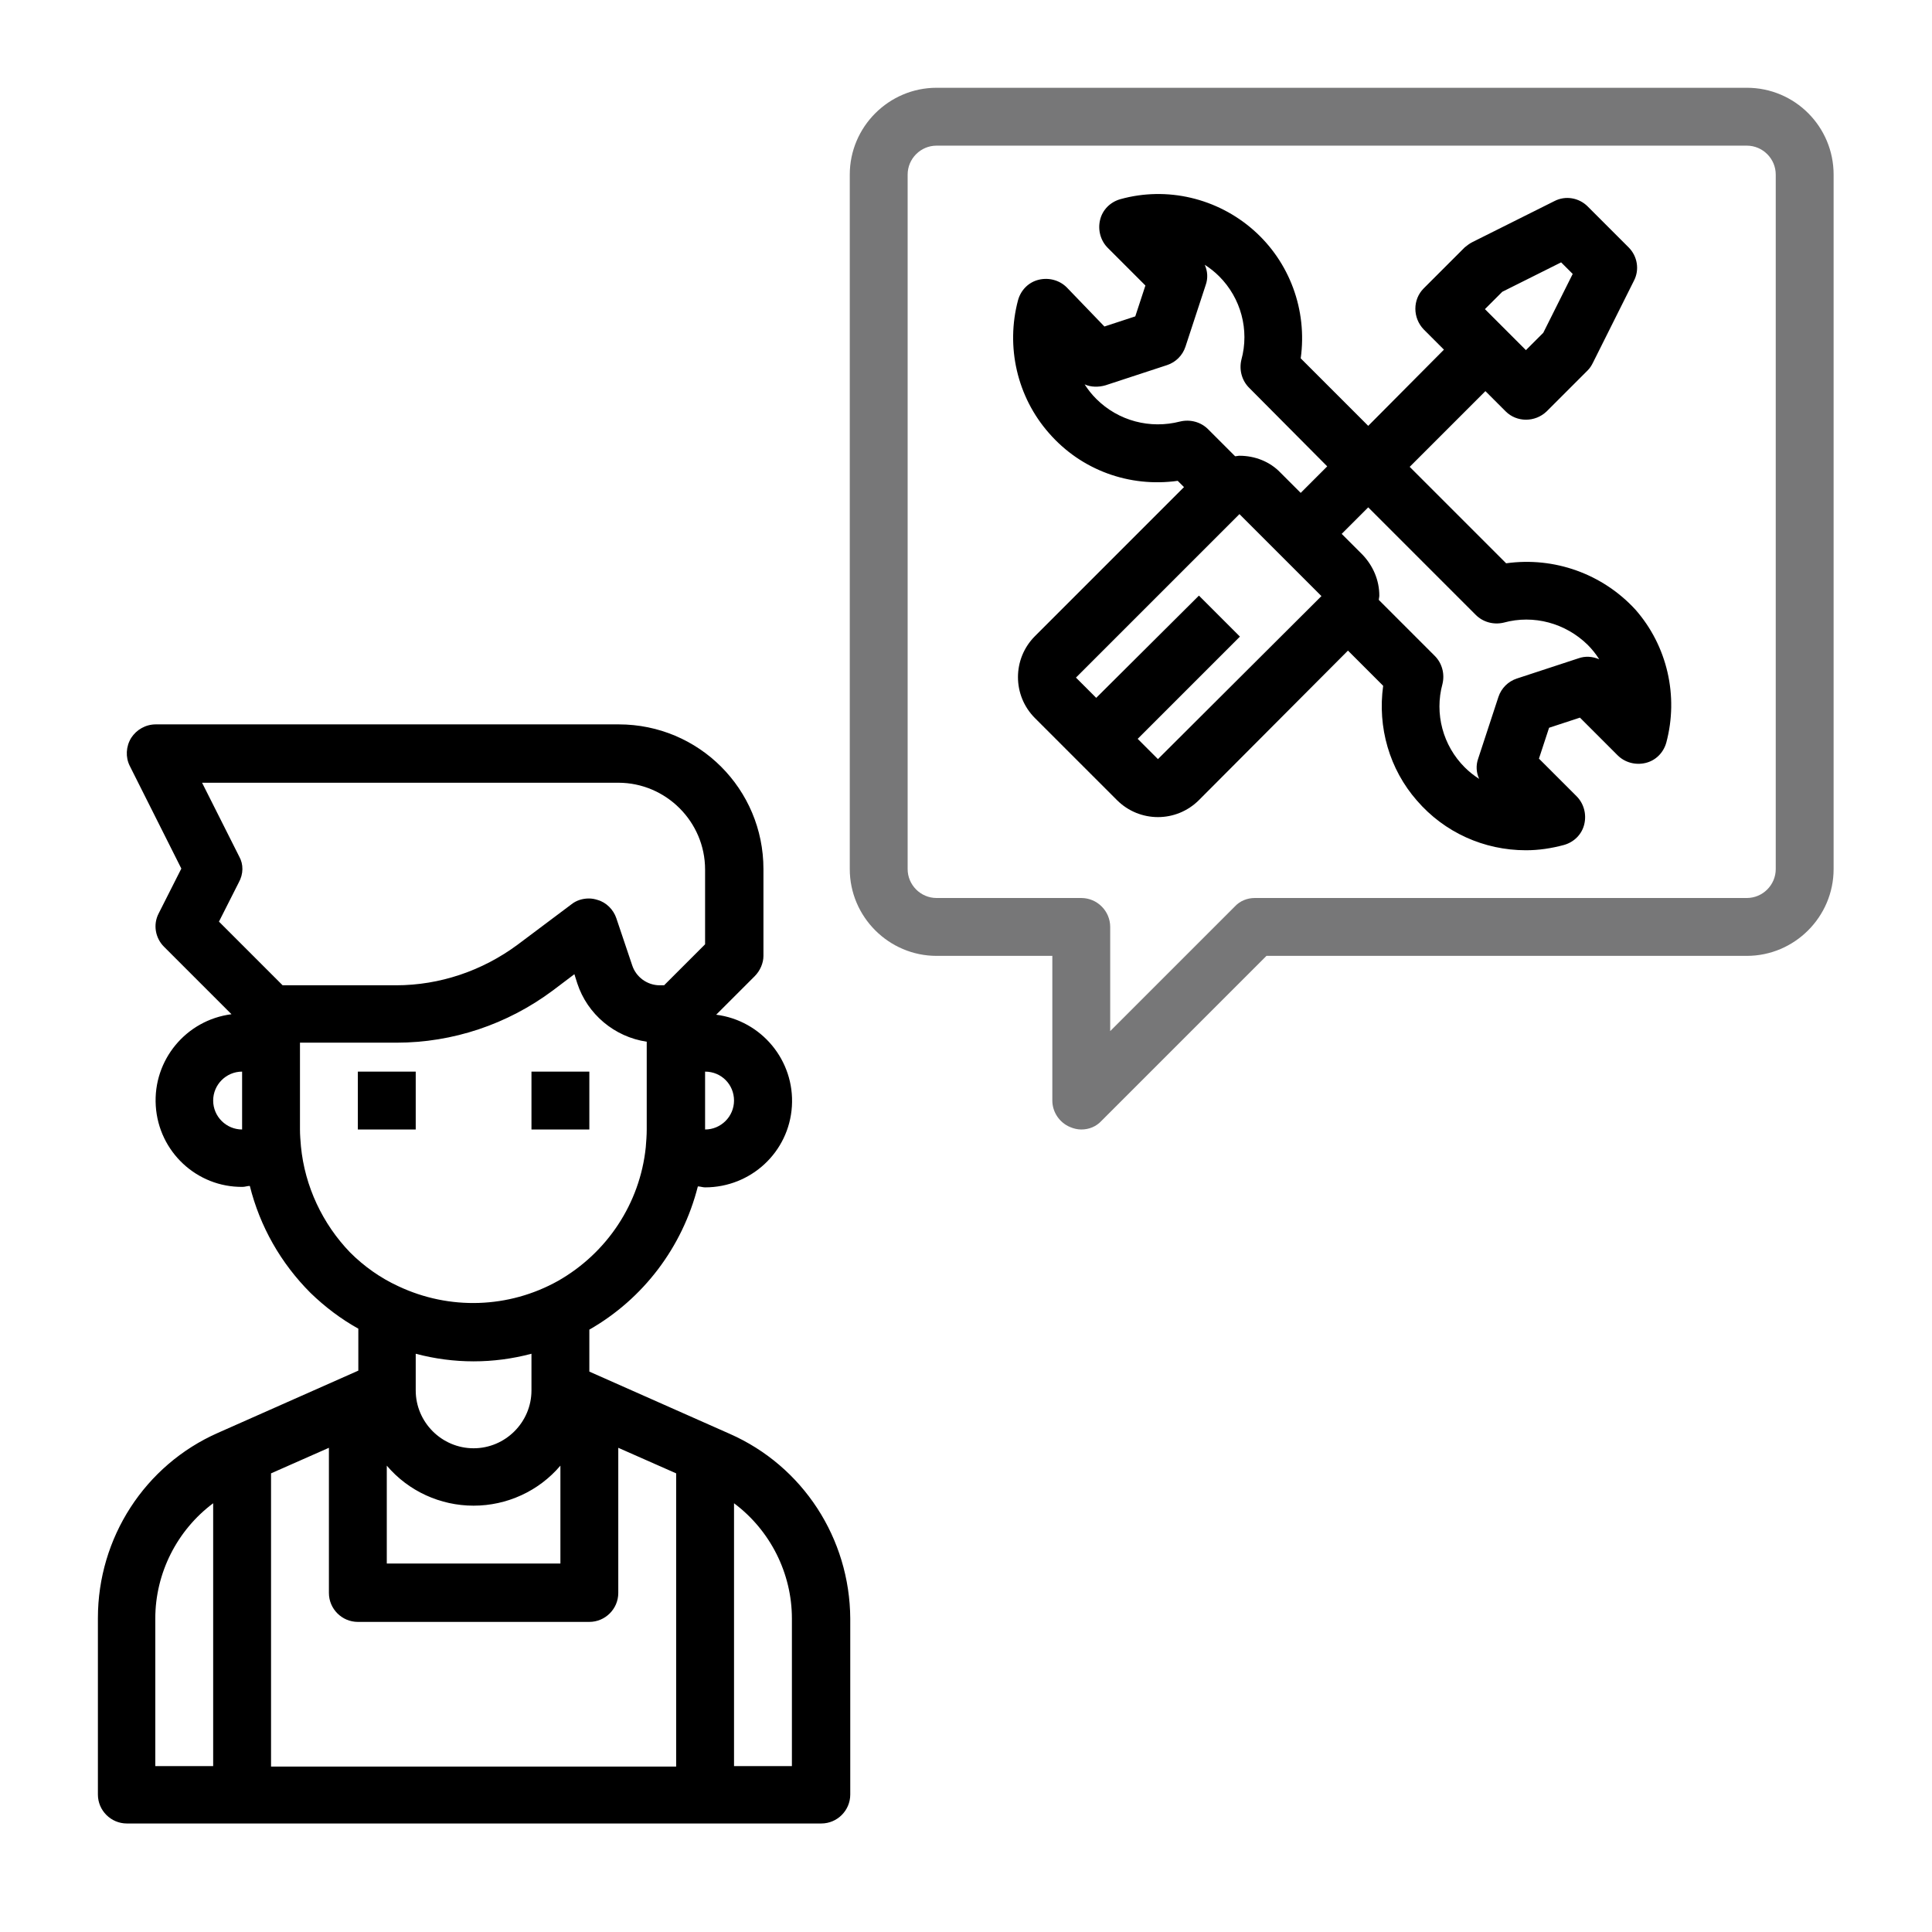 <?xml version="1.0" encoding="utf-8"?>
<!-- Generator: Adobe Illustrator 24.0.1, SVG Export Plug-In . SVG Version: 6.00 Build 0)  -->
<svg version="1.1" id="Ebene_1" xmlns="http://www.w3.org/2000/svg" xmlns:xlink="http://www.w3.org/1999/xlink" x="0px" y="0px"
	 viewBox="0 0 400.6 400.6" style="enable-background:new 0 0 400.6 400.6;" xml:space="preserve">
<style type="text/css">
	.st0{fill:#777778;}
</style>
<g>
	<rect x="74.2" y="222.2" width="12" height="12"/>
	<rect x="110.2" y="222.2" width="12" height="12"/>
	<path d="M151.3,297.3l-29.1-12.9v-8.7c11.2-6.4,19.3-17.1,22.5-29.7c0.5,0,1,0.2,1.5,0.2c9.5,0,17.4-7.3,18-16.8
		c0.6-9.5-6.3-17.8-15.7-19l8-8c1.1-1.1,1.8-2.7,1.8-4.2v-18c0-16.6-13.4-30-30-30h-96c-2.1,0-4,1.1-5.1,2.8c-1.1,1.8-1.2,4-0.3,5.8
		l10.7,21.3l-4.7,9.3c-1.2,2.3-0.7,5.1,1.1,6.9l14,14c-9.4,1.2-16.3,9.5-15.7,19c0.6,9.5,8.5,16.9,18,16.8c0.5,0,1-0.2,1.5-0.2
		c2.1,8.4,6.4,16,12.6,22.2c3,2.9,6.3,5.4,9.9,7.4v8.7l-29.1,12.9c-15.2,6.7-24.9,21.8-24.9,38.4v36.6c0,3.3,2.7,6,6,6h144
		c3.3,0,6-2.7,6-6v-36.5C176.2,319,166.5,304,151.3,297.3L151.3,297.3z M56.2,305.5l12-5.3v30.1c0,3.3,2.7,6,6,6h48c3.3,0,6-2.7,6-6
		v-30.1l12,5.3v60.8h-84V305.5z M86.2,280.7c7.9,2.1,16.1,2.1,24,0v7.6c0,6.6-5.4,12-12,12s-12-5.4-12-12V280.7z M80.2,303.9
		c4.5,5.3,11.1,8.3,18,8.3s13.5-3,18-8.3v20.3h-36V303.9z M152.2,228.2c0,3.3-2.7,6-6,6v-12C149.6,222.2,152.2,224.9,152.2,228.2
		L152.2,228.2z M49.6,177.6l-7.7-15.3h86.3c9.9,0,18,8.1,18,18v15.5l-8.5,8.5h-0.9c-2.6,0-4.9-1.7-5.7-4.1l-3.3-9.8
		c-0.6-1.8-2.1-3.3-3.9-3.8c-0.6-0.2-1.2-0.3-1.8-0.3c-1.3,0-2.6,0.4-3.6,1.2l-11.2,8.4c-7.3,5.4-16.1,8.4-25.2,8.4H58.6l-13.2-13.2
		l4.1-8.1C50.5,181.2,50.5,179.2,49.6,177.6L49.6,177.6z M44.2,228.2c0-3.3,2.7-6,6-6v12C46.9,234.2,44.2,231.5,44.2,228.2
		L44.2,228.2z M62.4,237.7c-0.1-1.2-0.2-2.3-0.2-3.5v-18h20c11.7,0,23-3.8,32.4-10.8l4.5-3.4l0.6,1.9c2.1,6.4,7.7,11.1,14.4,12.1
		v18.2c0,1.2-0.1,2.5-0.2,3.7c-1.2,11.6-8,21.9-18.2,27.7c-10.2,5.7-22.5,6.1-33.1,1.1c-3.7-1.7-7.1-4.1-10-7
		C66.9,253.8,63.2,246,62.4,237.7L62.4,237.7z M32.2,335.6c0-9.4,4.5-18.3,12-23.9v54.5h-12V335.6z M164.2,366.2h-12v-54.5
		c7.5,5.6,12,14.5,12,23.9V366.2z"/>
	<path class="st0" d="M362.2,18.2h-168c-9.9,0-18,8.1-18,18v144c0,9.9,8.1,18,18,18h24v30c0,2.4,1.5,4.6,3.7,5.5
		c0.7,0.3,1.5,0.5,2.3,0.5c1.6,0,3.1-0.6,4.2-1.8l34.2-34.2h99.6c9.9,0,18-8.1,18-18v-144C380.2,26.3,372.2,18.2,362.2,18.2
		L362.2,18.2z M368.2,180.2c0,3.3-2.7,6-6,6h-102c-1.6,0-3.1,0.6-4.2,1.8l-25.8,25.8v-21.6c0-3.3-2.7-6-6-6h-30c-3.3,0-6-2.7-6-6
		v-144c0-3.3,2.7-6,6-6h168c3.3,0,6,2.7,6,6V180.2z"/>
	<path d="M312.3,116.8l-20-20L308,81.1l4.2,4.2c2.3,2.3,6.1,2.3,8.5,0l8.5-8.5c0.5-0.5,0.8-1,1.1-1.6l8.5-17
		c1.2-2.3,0.7-5.1-1.1-6.9l-8.5-8.5c-1.8-1.8-4.6-2.3-6.9-1.1l-17,8.5c-0.6,0.3-1.1,0.7-1.6,1.1l-8.5,8.5c-2.3,2.3-2.3,6.1,0,8.5
		l4.2,4.2l-15.7,15.8l-14-14c1.4-10-2.3-20-9.8-26.6s-17.9-9.1-27.6-6.4c-2.1,0.6-3.7,2.2-4.2,4.3c-0.5,2.1,0.1,4.3,1.6,5.8l7.8,7.8
		l-2.1,6.4l-6.4,2.1l-7.8-8.1c-1.5-1.5-3.7-2.1-5.8-1.6c-2.1,0.5-3.7,2.1-4.3,4.2c-2.6,9.7-0.2,20.1,6.4,27.6
		c6.7,7.7,16.7,11.3,26.7,9.9l1.3,1.3l-30.9,30.9c-4.7,4.7-4.7,12.3,0,17l17,17c4.7,4.7,12.3,4.7,17,0l30.9-31l7.3,7.3
		c-1.2,8.6,1.3,17.3,7,23.8c5.7,6.6,13.9,10.3,22.6,10.3c2.7,0,5.3-0.4,7.9-1.1c2.1-0.6,3.7-2.2,4.2-4.3c0.5-2.1-0.1-4.3-1.6-5.8
		l-7.8-7.8l2.1-6.4l6.4-2.1l7.8,7.8c1.5,1.5,3.7,2.1,5.8,1.6c2.1-0.5,3.7-2.1,4.3-4.2c2.6-9.7,0.2-20.1-6.4-27.6
		C332.3,119,322.3,115.4,312.3,116.8L312.3,116.8z M311.5,60.5l12.2-6.1l2.4,2.4L320,69l-3.6,3.6l-8.5-8.5L311.5,60.5z M227.3,82.7
		c-0.9-0.9-1.7-1.9-2.4-3c1.3,0.6,2.9,0.6,4.3,0.2l12.8-4.2c1.8-0.6,3.2-2,3.8-3.8l4.2-12.8c0.5-1.4,0.4-2.9-0.2-4.2
		c1.1,0.7,2.1,1.5,3,2.4c4.5,4.5,6.3,11.1,4.6,17.3c-0.5,2.1,0.1,4.3,1.6,5.8l16.2,16.3l-5.5,5.5l-4.2-4.2c-2.2-2.3-5.3-3.5-8.5-3.5
		c-0.3,0-0.6,0.1-0.9,0.1l-5.6-5.6c-1.5-1.5-3.7-2.1-5.8-1.6C238.5,89,231.9,87.3,227.3,82.7L227.3,82.7z M240.1,157.4l-4.2-4.2
		l21.2-21.2l-8.5-8.5l-21.3,21.2l-4.2-4.2l33.9-33.9l17,17L240.1,157.4z M327.3,136.5l-12.8,4.2c-1.8,0.6-3.2,2-3.8,3.8l-4.2,12.8
		c-0.5,1.4-0.4,2.9,0.2,4.2c-1.1-0.7-2.1-1.5-3-2.4c-4.5-4.5-6.3-11.1-4.6-17.3c0.5-2.1-0.1-4.3-1.6-5.8l-11.6-11.6
		c0-0.3,0.1-0.6,0.1-0.9c0-3.2-1.3-6.2-3.5-8.5l-4.3-4.3l5.5-5.5l22.3,22.3c1.5,1.5,3.7,2.1,5.8,1.6c6.2-1.7,12.8,0.1,17.4,4.6
		c0.9,0.9,1.7,1.9,2.4,3C330.2,136.1,328.7,136,327.3,136.5L327.3,136.5z"/>
</g>
</svg>
